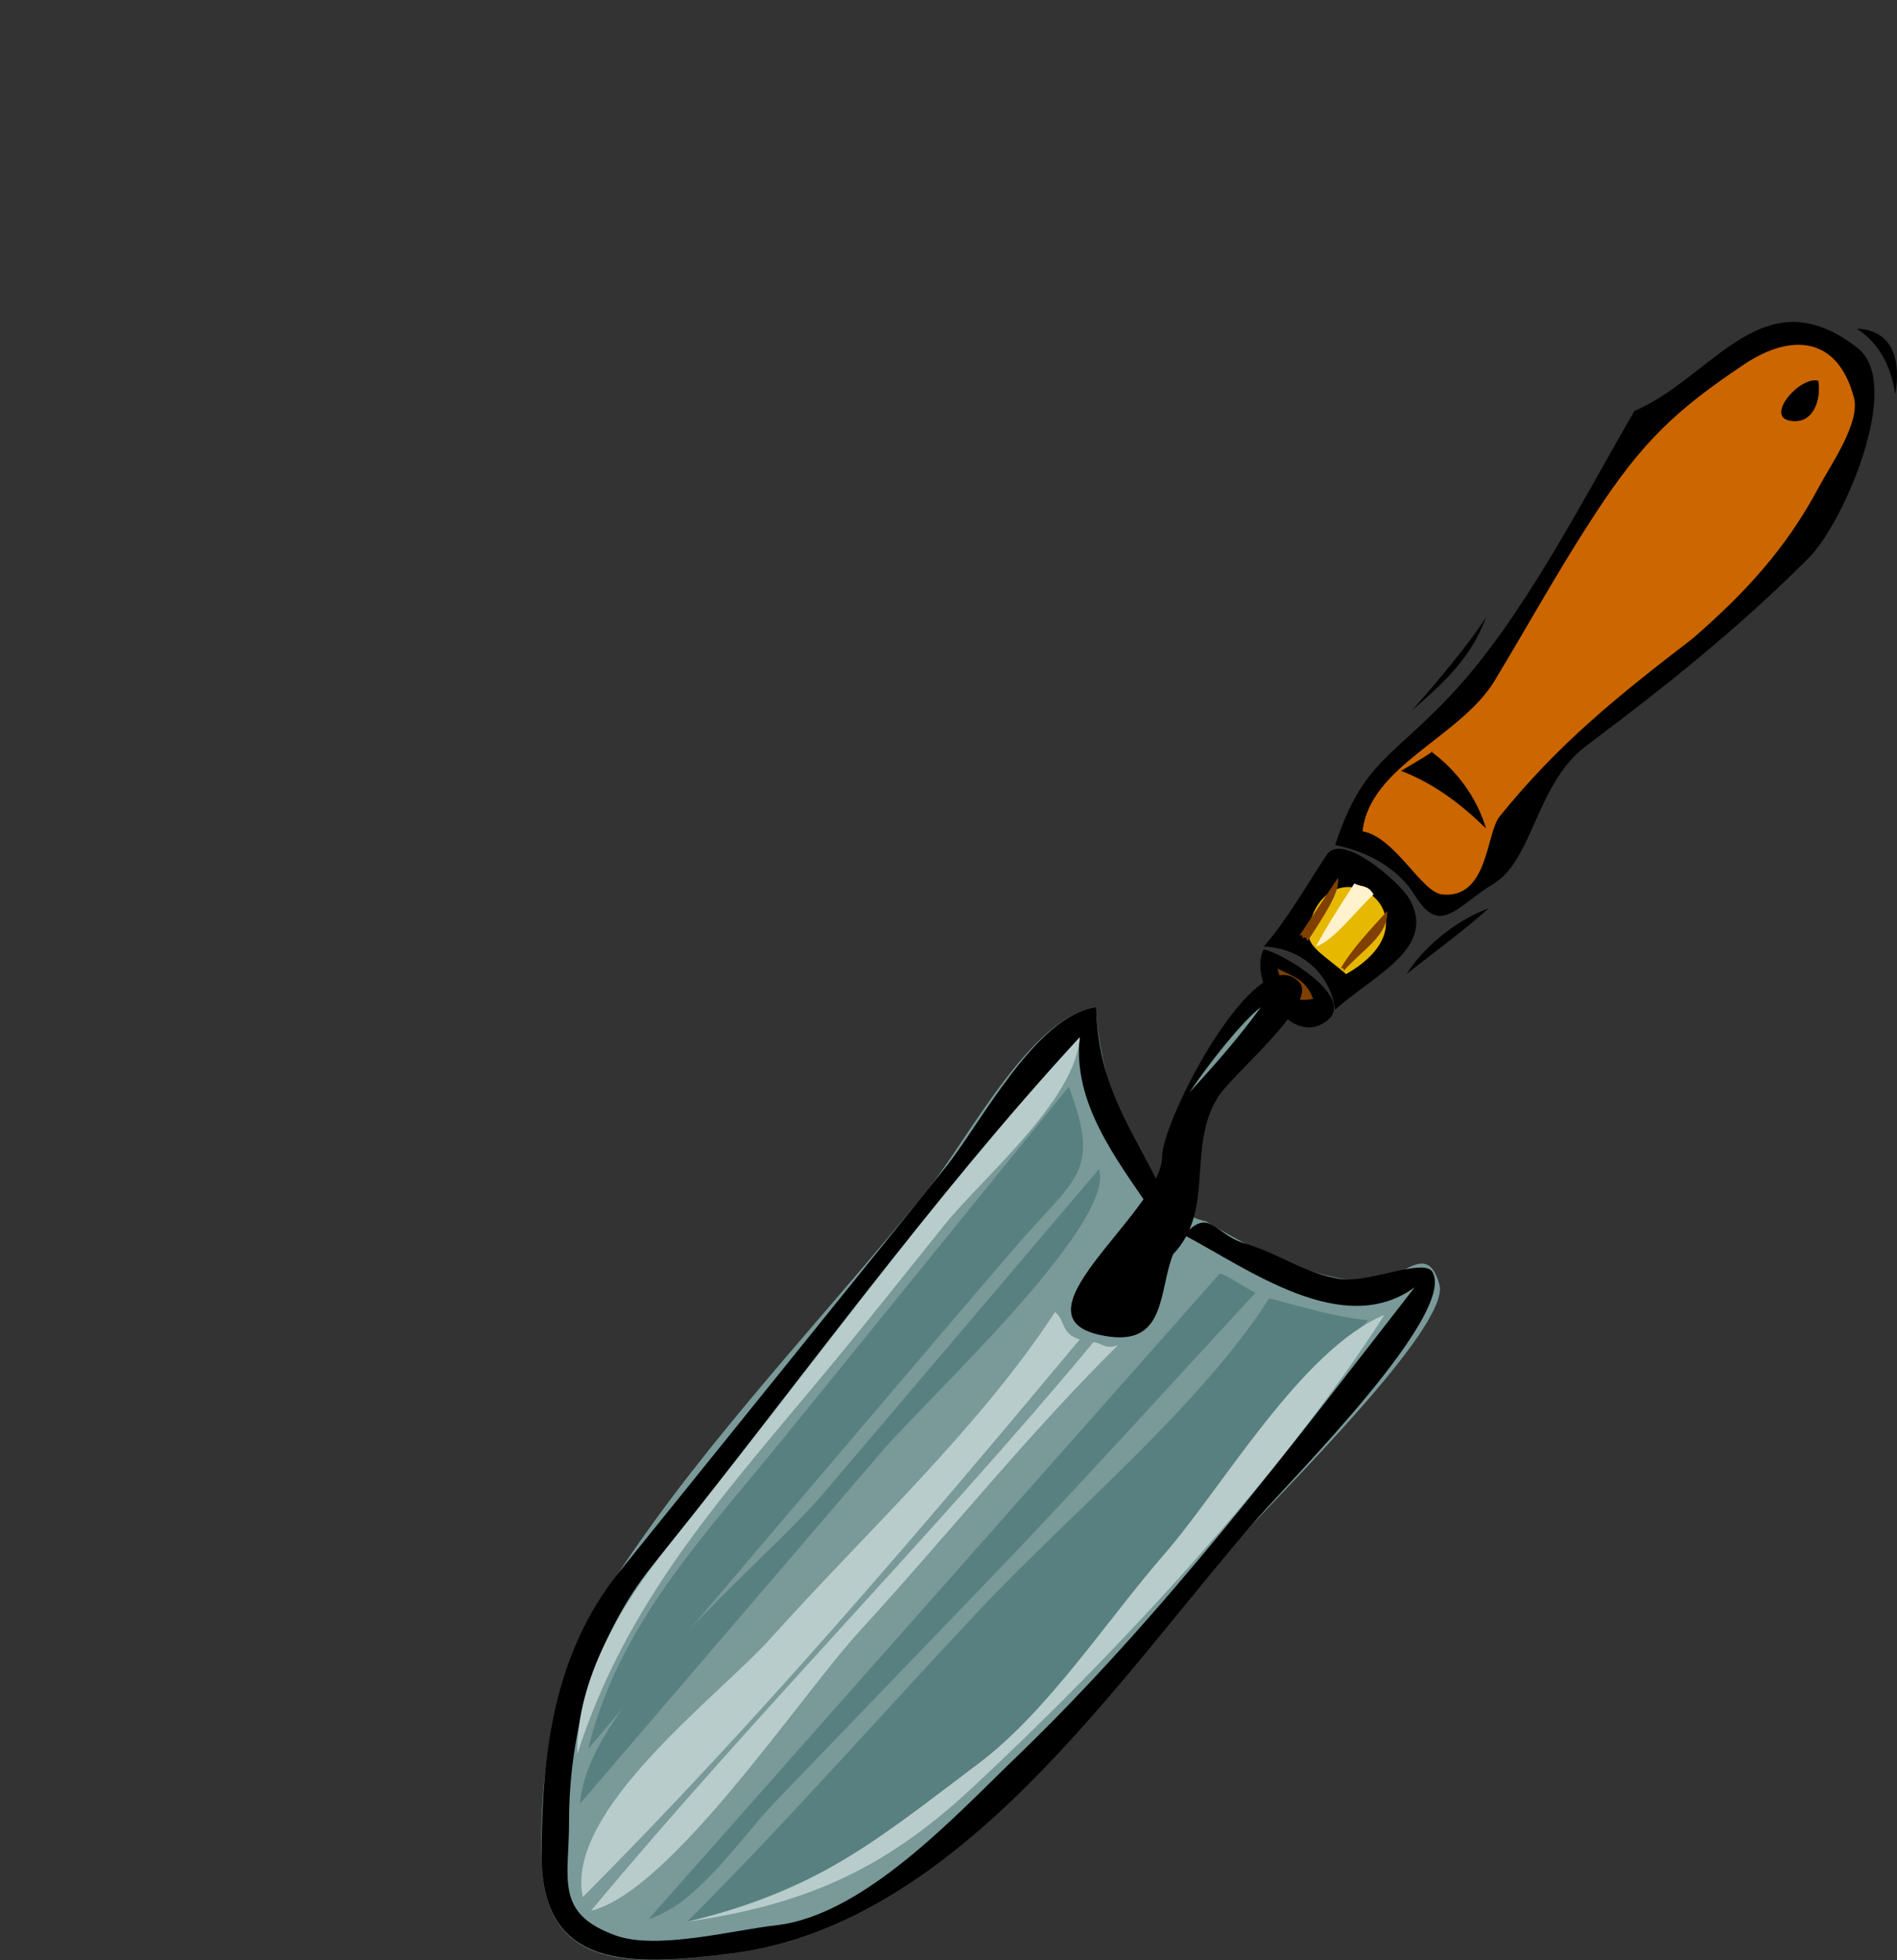 <?xml version="1.0" encoding="UTF-8"?>
<svg width="392.275" height="405.146" xmlns="http://www.w3.org/2000/svg" xmlns:svg="http://www.w3.org/2000/svg">

 <rect width="100%" height="100%" fill="#333333" stroke="none"/>

 <g>
  <title>Layer 1</title>
  <path fill="#7A9999" id="path45" d="m249.393,252.454c3.098,1.896 6.599,3.871 9.903,5.522c8.24,4.118 13.858,5.778 22.994,7.186c6.611,1.019 12.55,-9.693 15.364,0.355c2.398,8.564 -33.154,43.242 -40.447,51.564c-28.18,32.16 -59.673,80.78 -105.754,86.688c-20.18,2.588 -38.815,3.931 -39.46,-19.019c-0.618,-21.991 3.564,-40.931 15.897,-59.617c18.469,-27.985 43.072,-53.381 64.118,-79.465c8.158,-10.11 21.107,-35.578 34.673,-37.502c0.315,14.082 9.316,41.738 22.712,44.288"/>
  <path fill="#7A9999" id="path47" d="m233.496,260.405c-16.854,0.588 -7.779,15.038 1.137,9.082c-2.081,-0.946 -4.162,-1.893 -6.243,-2.839c2.047,0.363 4.15,0.098 6.243,0.565c0.701,-3.556 1.388,-5.63 1.702,-9.082c0.17,-0.511 -3.478,2.918 -2.839,2.274"/>
  <path fill="#7A9999" id="path49" d="m242.013,247.341c-1.653,2.979 -3.307,6.584 -3.976,9.088c-0.567,-0.188 -0.756,0.002 -0.565,0.571c2.895,-2.825 4.985,-7.167 5.678,-11.927c-0.288,0.887 -1.854,2.821 -1.137,2.268"/>
  <path fill="#B8CCCC" id="path51" d="m230.657,262.678c-2.222,1.017 -3.909,1.016 -5.678,2.839c2.694,0.047 3.415,-1.722 5.678,-2.839"/>
  <path id="path53" d="m337.971,84.957c-10.83,18.672 -23.102,42.768 -37.477,58.209c-12.877,13.831 -18.582,14.047 -24.414,31.505c6.556,1.31 12.956,4.661 16.509,10.429c5.23,8.495 8.529,2.298 16.403,-2.526c7.963,-4.878 8.76,-20.708 18.99,-28.381c16.621,-12.466 31.451,-24.264 46.042,-38.859c7.202,-7.204 19.654,-35.886 10.146,-43.352c-19.534,-15.339 -29.873,6 -46.199,12.975"/>
  <path fill="#CC6600" id="path55" d="m349.892,132.088c10.869,-9.357 19.514,-18.811 26.121,-31.228c2.486,-4.672 8.738,-13.494 7.358,-18.676c-3.413,-12.819 -13.107,-13.279 -22.689,-6.88c-14.31,9.556 -21.075,16.091 -30.662,30.663c-7.413,11.267 -13.978,23.188 -20.952,34.738c-7.048,11.671 -25.851,17.602 -27.31,31.128c6.831,1.264 12.129,12.607 16.468,13.053c9.522,0.978 9.087,-12.656 11.836,-16.064c12.093,-14.994 24.48,-24.978 39.83,-36.734"/>
  <path id="path57" d="m376.013,78.714c-3.747,-1.064 -10.979,7.235 -5.965,8.234c4.816,0.959 6.598,-4.135 5.965,-8.234"/>
  <path id="path59" d="m295.952,155.365c5.356,3.909 9.44,9.542 11.355,15.897c-5.154,-5.041 -10.825,-9.337 -17.599,-11.927c0.017,-0.005 8.145,-4.736 6.244,-3.97"/>
  <path id="path61" d="m307.308,127.541c-3.086,8.499 -8.818,13.646 -15.331,19.307c5.104,-5.775 12.129,-14.117 15.331,-19.307"/>
  <path id="path63" d="m383.959,67.924c4.714,3.064 7.146,7.933 7.951,13.629c1.201,-6.951 -0.341,-13.293 -7.951,-13.629"/>
  <path id="path65" d="m261.319,195.675c4.905,-5.654 8.812,-12.611 13.059,-19.019c3.133,-4.729 15.121,5.739 17.074,9.159c5.815,10.184 -7.518,15.783 -15.372,22.923c-0.947,-7.472 -7.128,-12.848 -14.761,-13.063"/>
  <path fill="#E6B800" id="path67" d="m278.354,201.353c19.489,-11.128 -0.881,-26.295 -6.815,-12.487c-2.715,6.316 0.255,6.911 6.815,12.487"/>
  <path id="path69" d="m307.879,187.724c-7.148,2.666 -13.568,8.173 -17.033,13.629c5.681,-4.526 11.616,-8.772 17.033,-13.629"/>
  <path fill="#FFF2CC" id="path71" d="m280.056,182.617c-2.722,4.277 -5.637,8.704 -7.951,13.058c3.728,-1.309 7.718,-6.807 11.927,-10.79c-1.207,-2.061 -2.411,-1.454 -3.976,-2.268"/>
  <path fill="#804000" id="path73" d="m286.87,188.295c-3.418,3.818 -7.299,7.792 -9.653,11.927c0.565,-0.188 0.754,0 0.565,0.565c3.759,-4.38 9.332,-7.344 9.088,-12.492"/>
  <path fill="#804000" id="path75" d="m276.65,181.48c-2.65,3.974 -5.301,7.948 -7.951,11.921c0.568,-0.189 0.757,0.001 0.566,0.571c0.862,-0.522 0.942,0.302 1.137,0.571c3.062,-4.768 6.895,-10.331 6.248,-13.063"/>
  <path id="path77" d="m261.319,196.241c-3.272,6.14 5.453,20.604 13.059,14.766c6.372,-4.892 -9.689,-14.26 -13.059,-14.766"/>
  <path fill="#804000" id="path79" d="m264.158,200.222c1.21,4.315 2.249,7.301 7.38,6.243c-1.447,-3.878 -3.976,-4.604 -7.38,-6.243"/>
  <path id="path81" d="m242.584,259.268c-2.959,7.326 -1.397,18.56 -13.063,17.033c-23.096,-3.021 10.79,-25.526 10.79,-37.241c0,-7.513 19.605,-45.572 28.389,-35.999c3.942,4.297 -13.82,18.963 -16.747,23.56c-6.675,10.481 -0.572,23.416 -9.369,32.647"/>
  <path fill="#7A9999" id="path83" d="m260.748,208.167c-4.5,6.202 -9.563,11.98 -14.76,17.604c4.052,-6.013 10.861,-14.646 14.76,-17.604"/>
  <path id="path85" d="m240.311,246.21c-6.436,-13.316 -13.262,-21.611 -13.629,-38.043c-12.579,1.784 -23.732,23.941 -31.327,33.354c-22.425,27.793 -44.851,55.586 -67.275,83.378c-13.672,16.945 -16.086,37.915 -16.086,58.716c0,23.663 18.59,22.831 39.46,20.154c47.127,-6.042 79.908,-57.191 108.637,-89.979c7.739,-8.832 40.97,-42.142 36.146,-50.83c-1.701,-3.063 -13.205,2.314 -19.02,1.419c-7.73,-1.19 -12.565,-5.249 -19.872,-7.38c-6.188,-1.805 -7.197,-7.609 -12.492,-1.708c13.324,7.028 32.915,21.58 47.696,10.79c-25.782,33.144 -52.032,67.885 -82.328,97.052c-12.465,12 -31.539,32.811 -49.777,34.838c-8.583,0.955 -24.622,5.174 -33.124,2.105c-12.698,-4.582 -9.647,-11.582 -9.647,-23.598c0,-18.435 5.334,-38.086 17.113,-52.698c29.261,-36.3 56.886,-75.11 88.493,-109.365c-1.506,13.574 7.604,25.234 14.76,35.764c0.756,-1.322 1.514,-2.645 2.272,-3.969"/>
  <path fill="#B8CCCC" id="path87" d="m218.165,271.195c2.232,1.846 1.153,4.477 5.112,5.678c-32.648,39.124 -66.77,79.185 -102.767,115.254c-3.734,-17.988 28.07,-41.442 39.026,-53.662c19.262,-21.482 42.975,-43.249 58.629,-67.27"/>
  <path fill="#598080" id="path89" d="m221.004,224.63c-19.679,24.241 -39.358,48.483 -59.037,72.725c-16.157,19.903 -34.077,38.393 -40.326,64.114c22.216,-26.114 44.432,-52.229 66.647,-78.342c7.081,-8.324 14.188,-16.623 21.299,-24.921c12.94,-15.099 18.195,-15.616 11.417,-33.576"/>
  <path fill="#598080" id="path91" d="m262.456,268.356c6.789,1.759 13.448,3.855 20.438,4.536c-41.035,47.114 -77.134,109.366 -140.81,124.347c20.692,-20.668 40.137,-42.841 60.183,-64.158c18.993,-20.198 45.997,-42.444 60.189,-64.725"/>
  <path fill="#598080" id="path93" d="m227.253,241.664c-18.959,22.305 -37.918,44.609 -56.878,66.914c-12.688,14.927 -48.922,43.478 -50.436,64.247c20.781,-24.243 41.562,-48.486 62.343,-72.729c9.436,-11.009 48.593,-47.153 44.971,-58.432"/>
  <path fill="#598080" id="path95" d="m252.231,263.244c-39.366,44.477 -78.732,88.953 -118.098,133.43c10.199,-3.135 18.746,-16.497 26.108,-24.146c14.646,-15.215 29.292,-30.43 43.938,-45.645c18.825,-19.557 37.009,-39.74 55.438,-59.67c-2.07,-0.903 -5.343,-3.413 -7.386,-3.969"/>
  <path fill="#B8CCCC" id="path97" d="m226.116,277.438c1.921,0.217 2.629,1.656 5.112,0.566c-18.79,18.596 -35.5,39.563 -53.375,59.052c-12.582,13.717 -39.047,53.836 -55.642,57.909c33.447,-40.161 70.451,-77.341 103.905,-117.527"/>
  <path fill="#B8CCCC" id="path99" d="m286.299,271.76c-17.274,7.321 -33.403,35.574 -45.557,49.528c-11.993,13.771 -24.005,32.432 -38.475,43.302c-20.594,15.473 -33.015,26.257 -60.183,32.648c23.354,-3.404 40.083,-10.177 58.48,-27.252c29.909,-27.76 64.802,-65.315 85.735,-98.226"/>
  <path fill="#B8CCCC" id="path101" d="m119.374,362.606c10.028,-31.346 29.438,-52.702 50.17,-77.578c8.708,-10.45 17.148,-21.12 25.67,-31.723c8.003,-9.958 27.19,-25.818 28.063,-38.889c-30.392,32.938 -56.966,70.254 -85.1,105.156c-9.57,11.873 -18.995,27.408 -18.803,43.034"/>
 </g>
</svg>